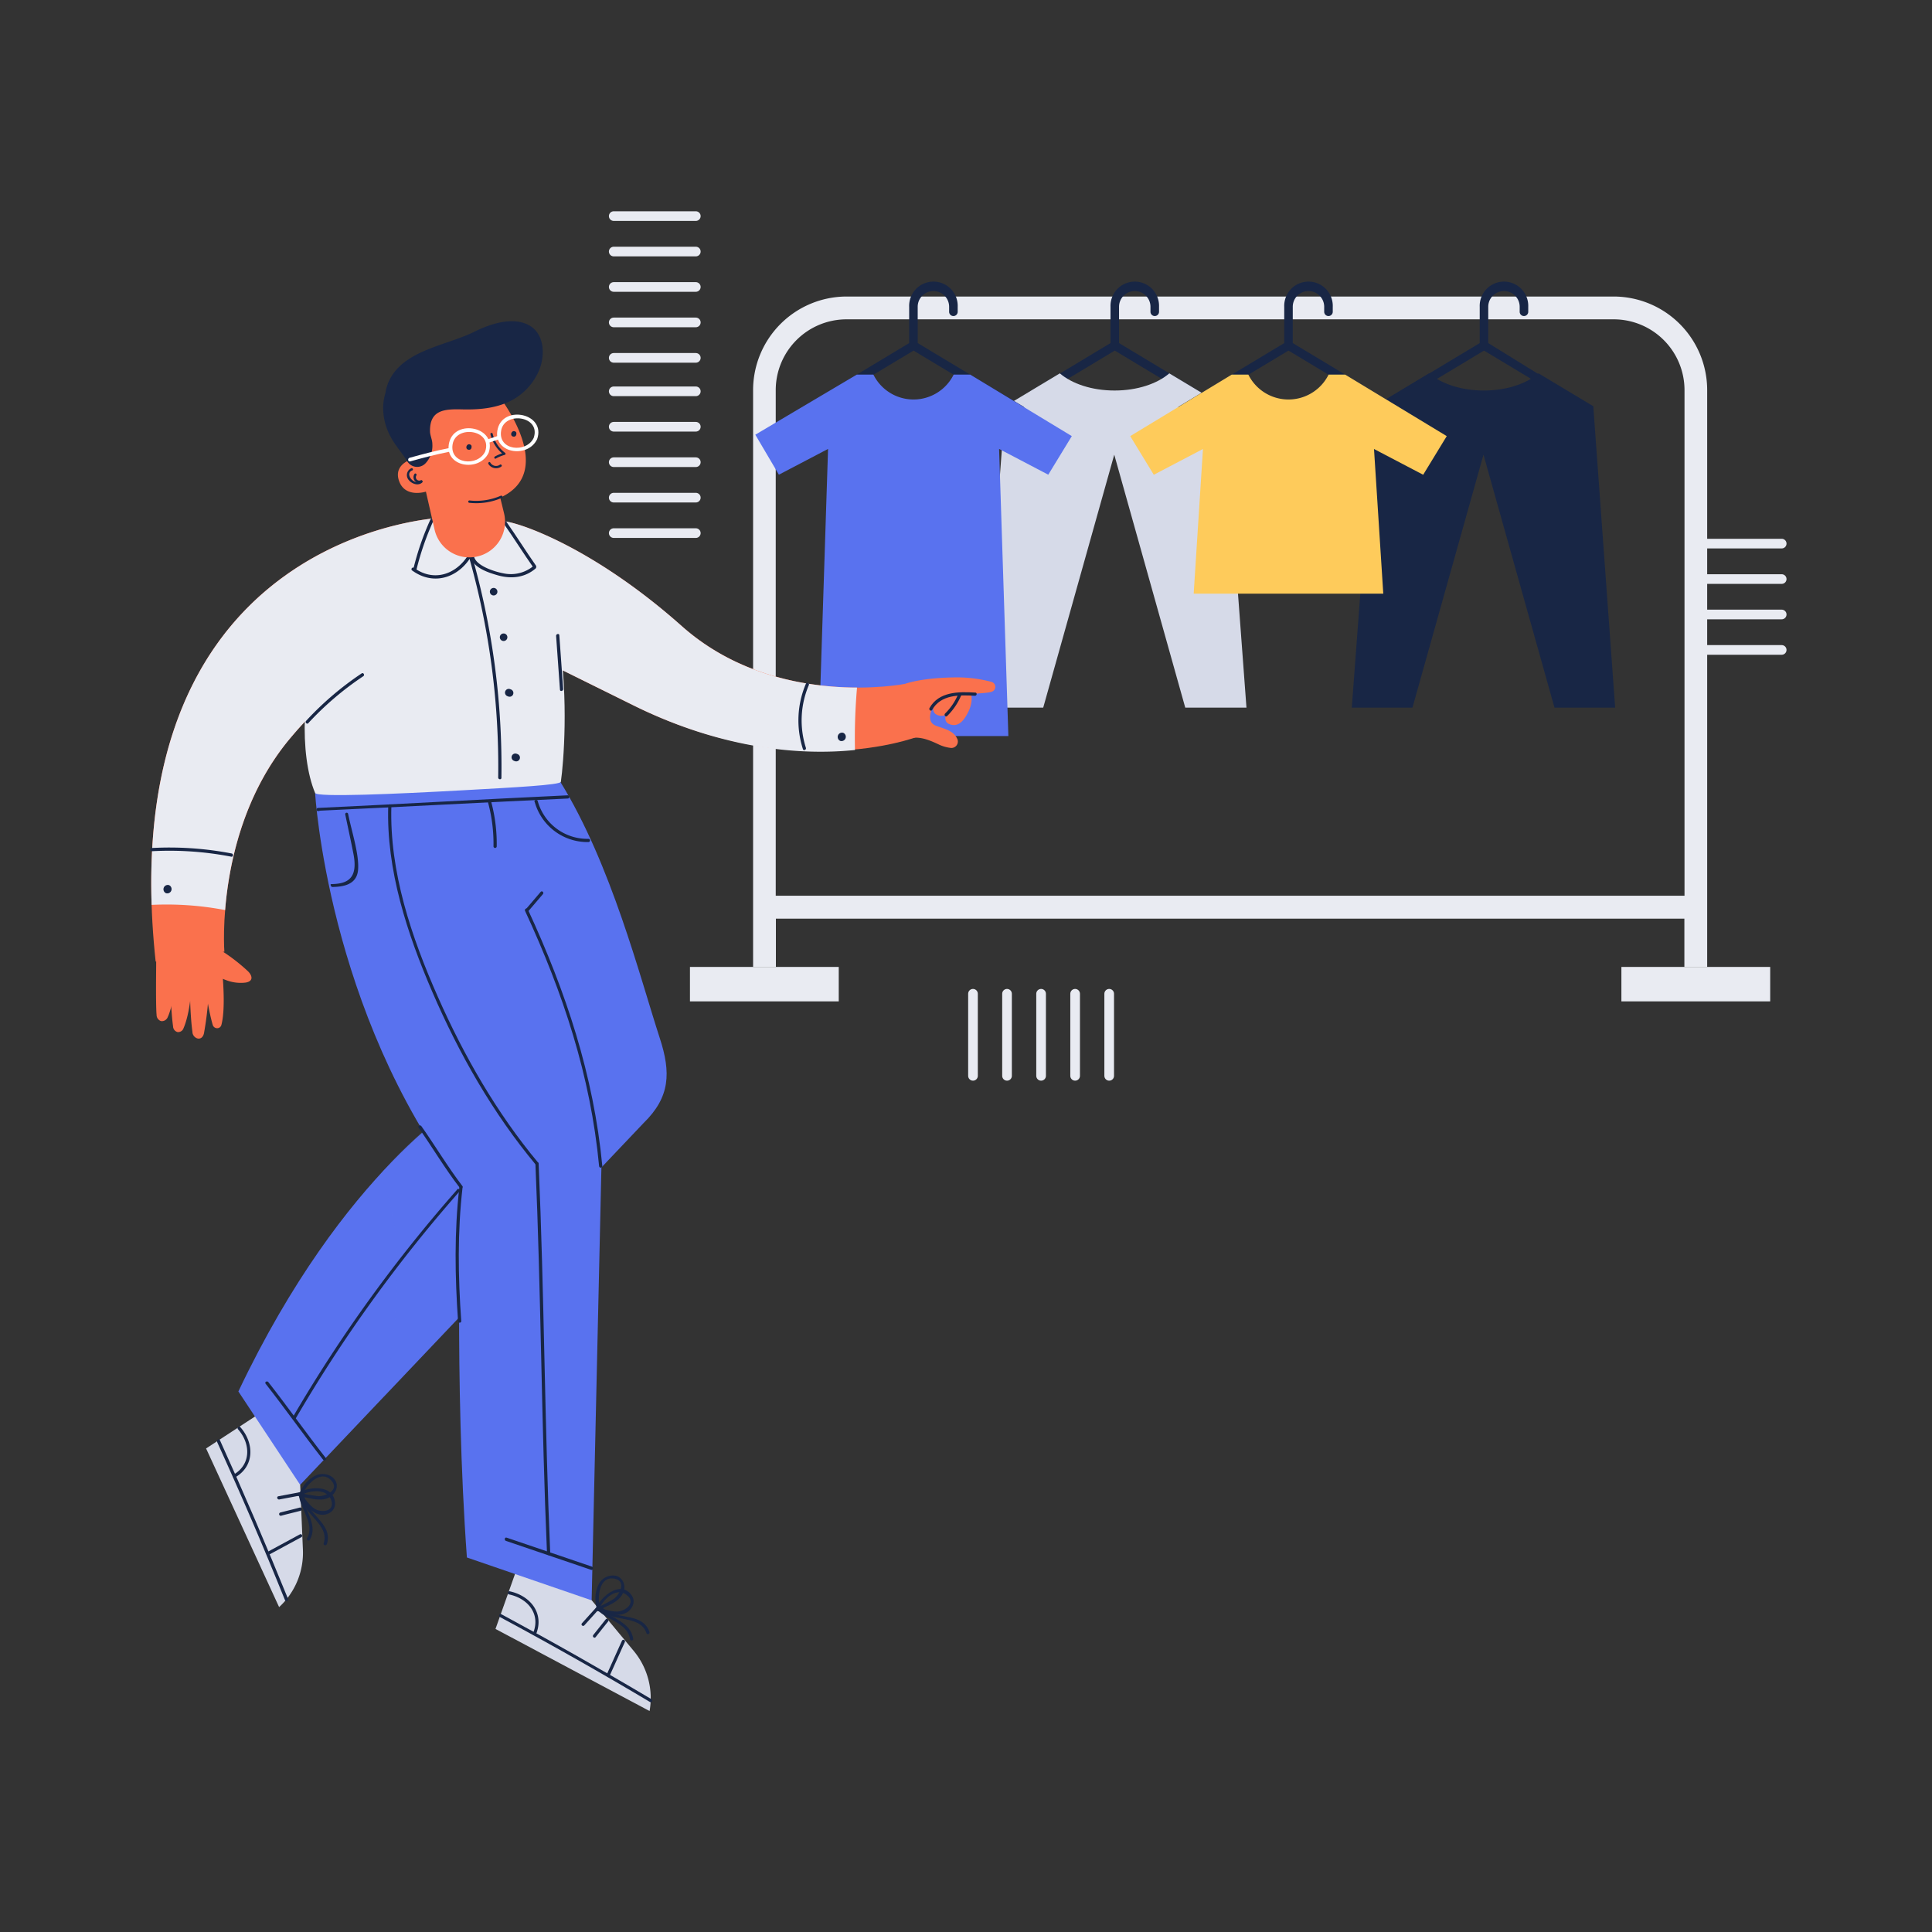 <svg xmlns="http://www.w3.org/2000/svg" xmlns:xlink="http://www.w3.org/1999/xlink" viewBox="0 0 600 600"><rect x="0" y="0" width="600" height="600" fill="#333333" stroke="none"/><defs><style>.cls-1,.cls-8{fill:none;}.cls-2{isolation:isolate;}.cls-3{fill:#e9ebf2;}.cls-4{fill:#182645;}.cls-5{fill:#d6dae8;}.cls-6{fill:#5972ef;}.cls-7{fill:#fecb5b;}.cls-8{stroke:#e9ebf2;stroke-linecap:round;stroke-miterlimit:10;stroke-width:3px;}.cls-9{opacity:0.3;mix-blend-mode:multiply;}.cls-10{clip-path:url(#clip-path);}.cls-11{fill:#fa714d;}.cls-12{fill:#b2abc9;}.cls-13{fill:#fff;}</style><clipPath id="clip-path"><path id="_Clipping_Path_" data-name="&lt;Clipping Path&gt;" class="cls-1" d="M132,244.71s-41.91,9.05,12.73,96.75c0,0-46.83,26.11-65.35,99.12l13.84,20.52L199.88,348.76a29.83,29.83,0,0,0,7.48-30.71c-6.16-18.93-17.49-49.54-33.33-75.26Z"/></clipPath></defs><title>Dashboard Illustrations</title><g class="cls-2"><g id="Layer_1" data-name="Layer 1"><rect class="cls-3" x="214.27" y="300.29" width="46.21" height="10.7"/><rect class="cls-3" x="503.53" y="300.29" width="46.21" height="10.7" transform="translate(1053.28 611.28) rotate(180)"/><path class="cls-3" d="M501.14,92.09H262.88a29.08,29.08,0,0,0-29,29V300.29h7.08v-15H523.1v15h7.08V121.14A29.08,29.08,0,0,0,501.14,92.09Zm22,186.08H240.91v-157a22,22,0,0,1,22-22H501.14a22,22,0,0,1,22,22Z"/><path class="cls-4" d="M380.14,126.16l-32.61-19.61V95.27a4.88,4.88,0,1,1,9.76,0v1.55a1.33,1.33,0,1,0,2.66,0V95.27a7.54,7.54,0,1,0-15.07,0v11.28l-32.61,19.61a1.33,1.33,0,0,0,.68,2.47h66.51a1.33,1.33,0,0,0,.68-2.47ZM317.73,126l28.47-17.12L374.67,126Z"/><path class="cls-5" d="M380.14,126.16l-17-10.21c-3.74,3.22-9.94,5.33-17,5.33s-13.23-2.11-17-5.33l-17,10.21-7,93.6h18.84l22.06-78.56,22.05,78.56H387.1Z"/><path class="cls-4" d="M317.65,126.16,285,106.55V95.27a4.88,4.88,0,1,1,9.76,0v1.55a1.33,1.33,0,1,0,2.66,0V95.27a7.54,7.54,0,1,0-15.07,0v11.28l-32.61,19.61a1.33,1.33,0,0,0,.68,2.47H317a1.33,1.33,0,0,0,.68-2.47ZM255.24,126l28.47-17.12L312.19,126Z"/><path class="cls-6" d="M332.86,135.44l-31.55-19.11h-5.14a13.91,13.91,0,0,1-24.93,0h-5.14L234.57,135l7.32,12.42,15.27-8-2.88,89.17h58.88l-2.88-89.17,15.27,8Z"/><path class="cls-4" d="M434.09,126.16l-32.61-19.61V95.27a4.88,4.88,0,1,1,9.76,0v1.55a1.33,1.33,0,0,0,2.66,0V95.27a7.54,7.54,0,1,0-15.07,0v11.28l-32.61,19.61a1.33,1.33,0,0,0,.68,2.47h66.51a1.33,1.33,0,0,0,.68-2.47ZM371.68,126l28.47-17.12L428.62,126Z"/><path class="cls-4" d="M493.92,126.16l-31.73-19.61V95.27a4.88,4.88,0,1,1,9.76,0v1.55a1.33,1.33,0,1,0,2.66,0V95.27a7.54,7.54,0,1,0-15.07,0v11.28l-32.61,19.61a1.33,1.33,0,0,0,.68,2.47h65.63a1.33,1.33,0,0,0,.68-2.47ZM432.4,126l28.47-17.12L489.34,126Z"/><path class="cls-4" d="M494.81,126.16l-17-10.21c-3.74,3.22-9.94,5.33-17,5.33s-13.23-2.11-17-5.33l-17,10.21-7,93.6h18.84l22.06-78.56,22.05,78.56h18.84Z"/><path class="cls-7" d="M449.3,135.44l-31.55-19.11h-5.14a13.91,13.91,0,0,1-24.93,0h-5.14L351,135.44l7.32,12,15.27-8-2.88,44.92h58.88l-2.88-44.92,15.27,8Z"/><line class="cls-8" x1="302.17" y1="308.62" x2="302.17" y2="334.11"/><line class="cls-8" x1="312.74" y1="308.62" x2="312.74" y2="334.11"/><line class="cls-8" x1="323.32" y1="308.62" x2="323.32" y2="334.11"/><line class="cls-8" x1="333.89" y1="308.62" x2="333.89" y2="334.11"/><line class="cls-8" x1="344.47" y1="308.62" x2="344.47" y2="334.11"/><line class="cls-8" x1="216.09" y1="67.11" x2="190.6" y2="67.11"/><line class="cls-8" x1="216.09" y1="78.12" x2="190.6" y2="78.12"/><line class="cls-8" x1="216.09" y1="89.12" x2="190.6" y2="89.12"/><line class="cls-8" x1="216.09" y1="100.13" x2="190.6" y2="100.13"/><line class="cls-8" x1="216.09" y1="111.14" x2="190.6" y2="111.14"/><line class="cls-8" x1="216.09" y1="121.53" x2="190.6" y2="121.53"/><line class="cls-8" x1="216.09" y1="132.53" x2="190.6" y2="132.53"/><line class="cls-8" x1="216.09" y1="143.54" x2="190.6" y2="143.54"/><line class="cls-8" x1="216.09" y1="154.55" x2="190.6" y2="154.55"/><line class="cls-8" x1="216.09" y1="165.56" x2="190.6" y2="165.56"/><line class="cls-8" x1="553.32" y1="168.82" x2="527.83" y2="168.82"/><line class="cls-8" x1="553.32" y1="179.83" x2="527.83" y2="179.83"/><line class="cls-8" x1="553.32" y1="190.83" x2="527.83" y2="190.83"/><line class="cls-8" x1="553.32" y1="201.84" x2="527.83" y2="201.84"/><g id="_Group_" data-name="&lt;Group&gt;"><path id="_Path_" data-name="&lt;Path&gt;" class="cls-5" d="M93.19,460.34l.88,20.92a22.91,22.91,0,0,1-7.39,17.84h0L64,449.83l15.31-10Z"/><g id="_Group_2" data-name="&lt;Group&gt;"><path id="_Path_2" data-name="&lt;Path&gt;" class="cls-4" d="M67.4,447.76q11.09,24.32,21.08,49.11c.24.58,1.19.33,1-.26q-10.09-24.89-21.18-49.35c-.26-.58-1.11-.07-.85.5Z"/></g><g id="_Group_3" data-name="&lt;Group&gt;"><path id="_Path_3" data-name="&lt;Path&gt;" class="cls-4" d="M93.08,476.54C89.7,478.36,86.34,480.21,83,482c-.56.3-.05,1.15.5.85,3.38-1.81,6.74-3.67,10.12-5.49.56-.3.05-1.15-.5-.85Z"/></g><g id="_Group_4" data-name="&lt;Group&gt;"><path id="_Path_4" data-name="&lt;Path&gt;" class="cls-4" d="M73.93,443.89c3.9,4.39,4.13,10.88-1.39,14.06a.49.49,0,0,0,.5.85c6.1-3.51,5.91-10.73,1.57-15.62-.42-.47-1.1.24-.68.71Z"/></g><g id="_Group_5" data-name="&lt;Group&gt;"><path id="_Path_5" data-name="&lt;Path&gt;" class="cls-4" d="M93.25,463.4l-6.81,1.28c-.62.12-.36,1.07.26,1l6.81-1.28c.62-.12.36-1.07-.26-1Z"/></g><g id="_Group_6" data-name="&lt;Group&gt;"><path id="_Path_6" data-name="&lt;Path&gt;" class="cls-4" d="M93.07,468.19c-2,.55-4,1-6,1.53a.49.49,0,0,0,.26,1c2-.55,4-1,6-1.53a.49.49,0,0,0-.26-1Z"/></g><g id="_Group_7" data-name="&lt;Group&gt;"><path id="_Path_7" data-name="&lt;Path&gt;" class="cls-4" d="M93.83,464.34c1.07-3,5.77-8.23,9.07-4.53,2.71,3-1.92,4.91-4,4.84a52.85,52.85,0,0,1-5.39-.91c-.62-.08-.87.87-.24,1,2.86.38,6.14,1.77,8.93.32,1.9-1,3.15-3.36,1.89-5.34s-4-2.37-6-1.52a10.1,10.1,0,0,0-5.17,5.94c-.21.6.74.84,1,.24Z"/></g><g id="_Group_8" data-name="&lt;Group&gt;"><path id="_Path_8" data-name="&lt;Path&gt;" class="cls-4" d="M93.14,464.52C96,462.81,101.6,462,102.9,466c1.12,3.5-3.23,3.93-5.32,2.46-1.77-1.24-2.89-3.2-4.34-4.77-.43-.46-1.11.25-.68.71,2,2.21,3.78,5.57,7.11,6,2.24.26,4.51-1.21,4.38-3.62-.31-5.72-7.9-5.24-11.4-3.13a.49.49,0,0,0,.5.85Z"/></g><g id="_Group_9" data-name="&lt;Group&gt;"><path id="_Path_9" data-name="&lt;Path&gt;" class="cls-4" d="M93.52,464.92c.78,5.5,8.88,8.56,7,14.38-.19.61.76.85,1,.24,2-6.43-6.23-9.18-7-14.89-.09-.63-1-.36-1,.26Z"/></g><g id="_Group_10" data-name="&lt;Group&gt;"><path id="_Path_10" data-name="&lt;Path&gt;" class="cls-4" d="M92.94,465c.73,4.16,4.81,8.49,2.43,12.71a.49.49,0,0,0,.86.48c2.6-4.61-1.56-9-2.35-13.45-.11-.63-1.06-.36-1,.26Z"/></g></g><path id="_Path_11" data-name="&lt;Path&gt;" class="cls-5" d="M183.44,496.6l13.37,16.11a22.91,22.91,0,0,1,4.92,18.67h0l-47.85-25.5L160,488.65Z"/><g id="_Group_11" data-name="&lt;Group&gt;"><path id="_Path_12" data-name="&lt;Path&gt;" class="cls-4" d="M155.26,502.19q23.61,12.67,46.62,26.39c.54.32,1-.57.42-.89q-23-13.67-46.62-26.39c-.56-.3-1,.59-.42.89Z"/></g><g id="_Group_12" data-name="&lt;Group&gt;"><path id="_Path_13" data-name="&lt;Path&gt;" class="cls-4" d="M193.16,509.54c-1.59,3.49-3.14,7-4.73,10.49a.49.49,0,0,0,.89.42c1.59-3.49,3.14-7,4.73-10.49a.49.49,0,0,0-.89-.42Z"/></g><g id="_Group_13" data-name="&lt;Group&gt;"><path id="_Path_14" data-name="&lt;Path&gt;" class="cls-4" d="M158.11,495.17c5.78,1.21,9.88,6.07,7.45,12-.24.58.65,1,.89.42,2.67-6.53-1.69-12-8.16-13.4a.49.49,0,0,0-.18,1Z"/></g><g id="_Group_14" data-name="&lt;Group&gt;"><path id="_Path_15" data-name="&lt;Path&gt;" class="cls-4" d="M185.35,499l-4.64,5.14c-.42.47.33,1.11.75.64l4.64-5.14c.42-.47-.33-1.11-.75-.64Z"/></g><g id="_Group_15" data-name="&lt;Group&gt;"><path id="_Path_16" data-name="&lt;Path&gt;" class="cls-4" d="M188.11,502.91c-1.26,1.65-2.61,3.23-3.88,4.87-.38.5.37,1.14.75.64,1.26-1.65,2.61-3.23,3.88-4.87.38-.5-.37-1.14-.75-.64Z"/></g><g id="_Group_16" data-name="&lt;Group&gt;"><path id="_Path_17" data-name="&lt;Path&gt;" class="cls-4" d="M186.38,499.42c-1-3-.38-10.31,4.63-9.1,3.65.88,1.35,5-.42,6.25a52.4,52.4,0,0,1-4.95,2.6c-.55.31,0,1.12.56.81,2.6-1.48,6.3-2.44,7.41-5.6a3.75,3.75,0,0,0-1.9-4.89,4.92,4.92,0,0,0-5.72,2.39,10.09,10.09,0,0,0-.54,7.85c.19.61,1.12.28.93-.32Z"/></g><g id="_Group_17" data-name="&lt;Group&gt;"><path id="_Path_18" data-name="&lt;Path&gt;" class="cls-4" d="M185.91,500c1.2-3,5.22-7.3,8.67-4.7,3.21,2.43-.42,5.2-3.05,5.18-2,0-4-.83-6-1.18a.49.49,0,0,0-.18,1c2.86.51,6,2,8.9.66,2-.94,3.29-3.38,2-5.38-3.38-5.1-9.69.26-11.22,4-.24.59.65,1,.89.42Z"/></g><g id="_Group_18" data-name="&lt;Group&gt;"><path id="_Path_19" data-name="&lt;Path&gt;" class="cls-4" d="M186.45,500c3.86,3.91,12.36,1.41,14.31,7.17a.49.49,0,0,0,.93-.32c-2.18-6.42-10.56-3.5-14.61-7.6-.44-.45-1.08.3-.64.75Z"/></g><g id="_Group_19" data-name="&lt;Group&gt;"><path id="_Path_20" data-name="&lt;Path&gt;" class="cls-4" d="M186,500.41c3.12,2.84,8.93,3.85,9.65,8.62.09.62,1.08.56,1-.07-.79-5.27-6.59-6.2-10-9.31-.47-.43-1.1.33-.64.75Z"/></g><path id="_Path_21" data-name="&lt;Path&gt;" class="cls-6" d="M132,244.71s-41.91,9.05,12.73,96.75c0,0-37.7,21.18-70.7,90.67l19.19,29L199.88,348.76c8.25-8.06,8.54-15.63,5-26.43-6.16-18.93-15-53.82-30.87-79.53Z"/><g id="_Clip_Group_" data-name="&lt;Clip Group&gt;" class="cls-9"><g class="cls-10"><path id="_Path_22" data-name="&lt;Path&gt;" class="cls-6" d="M127.26,348.76l20,14.41,1.5,49.05-33.06,36.69s17.94-64.38-1-89.4Z"/></g></g><path id="_Path_23" data-name="&lt;Path&gt;" class="cls-6" d="M97.86,246.27s3.84,67.64,45.28,122.5c0,0-2.13,60.25,1.86,114.92L183.74,497l3.13-138.67s-23.23-96-47-114Z"/><g id="_Group_20" data-name="&lt;Group&gt;"><path id="_Path_24" data-name="&lt;Path&gt;" class="cls-4" d="M163.06,282.88c11.83,25.58,20.32,51.1,23,79.28.06.63,1,.62,1,0-2.7-28.26-11.29-54.13-23.15-79.78-.27-.58-1.11-.07-.85.5Z"/></g><g id="_Group_21" data-name="&lt;Group&gt;"><path id="_Path_25" data-name="&lt;Path&gt;" class="cls-4" d="M130,350.22c4.32,6.14,8.14,12.64,12.73,18.59.38.5,1.23,0,.85-.5-4.58-6-8.4-12.45-12.73-18.59-.36-.51-1.21,0-.85.5Z"/></g><g id="_Group_22" data-name="&lt;Group&gt;"><path id="_Path_26" data-name="&lt;Path&gt;" class="cls-4" d="M142.65,368.77c-1.59,13.85-1.36,27.64-.4,41.53,0,.63,1,.63,1,0-1-13.89-1.19-27.68.4-41.53.07-.63-.91-.62-1,0Z"/></g><g id="_Group_23" data-name="&lt;Group&gt;"><path id="_Path_27" data-name="&lt;Path&gt;" class="cls-4" d="M107.22,252.94c.85,4.09,1.76,8.2,2.55,12.28,1.51,7.76-2,9.28-6.93,9.35-.4,0,0,.9.35.89,3.37-.05,7.54-.67,8-5.18.47-4.68-2-12.14-3.08-17.52a.45.45,0,0,0-.89.17Z"/></g><g id="_Group_24" data-name="&lt;Group&gt;"><path id="_Path_28" data-name="&lt;Path&gt;" class="cls-4" d="M166.06,249.05a17,17,0,0,0,16.68,12.46.49.49,0,0,0,0-1A16,16,0,0,1,167,248.79a.49.49,0,0,0-1,.26Z"/></g><g id="_Group_25" data-name="&lt;Group&gt;"><path id="_Path_29" data-name="&lt;Path&gt;" class="cls-4" d="M99.48,251.76c26.39-1.23,50.47-2.55,76.86-3.77.63,0,.63-1,0-1-26.39,1.23-51.19,2.69-77.57,3.92-.63,0-.63,1,0,1Z"/></g><g id="_Group_26" data-name="&lt;Group&gt;"><path id="_Path_30" data-name="&lt;Path&gt;" class="cls-4" d="M151.62,249.42a49.24,49.24,0,0,1,1.64,13.42.49.49,0,0,0,1,0,50.23,50.23,0,0,0-1.67-13.67.49.49,0,0,0-1,.26Z"/></g><g id="_Group_27" data-name="&lt;Group&gt;"><path id="_Path_31" data-name="&lt;Path&gt;" class="cls-4" d="M164,283.07l4.62-5.41c.41-.48-.3-1.17-.71-.68l-4.62,5.41c-.41.48.3,1.17.71.68Z"/></g><g id="_Group_28" data-name="&lt;Group&gt;"><path id="_Path_32" data-name="&lt;Path&gt;" class="cls-4" d="M120.57,250.28c-.64,19.9,5.88,39.67,13.67,57.73,8.26,19.15,18.8,37.7,32.19,53.75.41.49,1.09-.23.68-.71-12.83-15.38-23-33.12-31.09-51.4-8.19-18.49-15.12-38.91-14.47-59.38,0-.64-1-.63-1,0Z"/></g><g id="_Group_29" data-name="&lt;Group&gt;"><path id="_Path_33" data-name="&lt;Path&gt;" class="cls-4" d="M166.28,361.41c1.75,40.34,1.85,80.73,3.6,121.07,0,.63,1,.63,1,0-1.75-40.34-1.85-80.73-3.6-121.07,0-.63-1-.63-1,0Z"/></g><g id="_Group_30" data-name="&lt;Group&gt;"><path id="_Path_34" data-name="&lt;Path&gt;" class="cls-4" d="M157.1,478.53l26.49,9c.6.2.84-.75.24-1l-26.49-9c-.6-.2-.84.75-.24,1Z"/></g><g id="_Group_31" data-name="&lt;Group&gt;"><path id="_Path_35" data-name="&lt;Path&gt;" class="cls-4" d="M142,369.42A449.11,449.11,0,0,0,91,440c-.32.55.54,1,.86.48a448.12,448.12,0,0,1,50.79-70.41c.42-.47-.29-1.16-.71-.68Z"/></g><g id="_Group_32" data-name="&lt;Group&gt;"><path id="_Path_36" data-name="&lt;Path&gt;" class="cls-4" d="M82.48,429.72c6.1,7.77,11.78,15.86,17.88,23.63.39.49,1.24,0,.85-.5-6.1-7.77-11.78-15.86-17.88-23.63-.39-.49-1.24,0-.85.5Z"/></g><g id="_Group_33" data-name="&lt;Group&gt;"><g id="_Group_34" data-name="&lt;Group&gt;"><path id="_Path_37" data-name="&lt;Path&gt;" class="cls-11" d="M63.17,298.4c-.17,5.23,1.51,15.12,2.89,19.88a1.43,1.43,0,0,0,1.06,1,1.35,1.35,0,0,0,1.64-1c1.26-4.76.58-13.73.07-18.71"/><path id="_Path_38" data-name="&lt;Path&gt;" class="cls-11" d="M64.94,300.19a102.81,102.81,0,0,1-1.58,20.63c-.16.84-.71,1.87-1.9,1.71a2.17,2.17,0,0,1-1.7-2.08c-.87-6.21-.85-16.35-.93-22.51"/><path id="_Path_39" data-name="&lt;Path&gt;" class="cls-11" d="M59.17,301.78c.76,4.67-.3,13.26-2.16,17.5a1.76,1.76,0,0,1-1.9,1.23,1.87,1.87,0,0,1-1.36-1.77c-.67-4.68-.86-13.31-1.53-18"/><path id="_Path_40" data-name="&lt;Path&gt;" class="cls-11" d="M48.63,294.17c-.12,2.36-.32,17.92,0,21A2,2,0,0,0,50,317.1a1.94,1.94,0,0,0,2.11-1.28c1.35-2.81,3.11-11.81,3.19-14.9"/><path id="_Path_41" data-name="&lt;Path&gt;" class="cls-11" d="M64.35,301.8c1.92.84,3.78,1.83,5.75,2.54a12.59,12.59,0,0,0,6.17.81c2.51-.4,2.15-2.19.64-3.61a56.45,56.45,0,0,0-12.17-8.62"/><path id="_Path_42" data-name="&lt;Path&gt;" class="cls-11" d="M67.49,302s5.32-18.41-8.73-17.45c-11.05.75-10.39,4.86-10,19.73C48.88,309.4,61.46,308.88,67.49,302Z"/></g><path id="_Path_43" data-name="&lt;Path&gt;" class="cls-11" d="M137,160.79S34,165.15,48.34,298.63l21.34-3.08s-3-38.35,20.49-66.35C113.86,201,121.06,214.37,137,160.79Z"/><path id="_Path_44" data-name="&lt;Path&gt;" class="cls-11" d="M155.6,161.91c2.6-.73,27,6.63,56.13,32.53s69.33,17.94,69.33,17.94l3.4,16.56s-38.31,14.63-87.89-9.95-43.91-21.66-43.91-21.66S122.26,171.25,155.6,161.91Z"/><path id="_Path_45" data-name="&lt;Path&gt;" class="cls-3" d="M97.86,246.27c-9.72-23.17,1.26-90.62,48.73-85.17,33.61,3.58,29.36,69.45,27.59,81.69-.15,1-14.34,1.74-30.3,2.63C122.78,246.59,98.43,247.65,97.86,246.27Z"/><path id="_Path_46" data-name="&lt;Path&gt;" class="cls-11" d="M281.68,229.48s-4.94-6.75-.62-17.1c0,0,4.73-1.83,15.05-2a41.62,41.62,0,0,1,11.82,1.39,1.59,1.59,0,0,1,.2,3c-1,.45-3.8.49-6.27.78-3.09.36-6.34.55-9.21,1.85a6.21,6.21,0,0,0-3.21,2.84c-.59,1.26-1,3.23.05,4.38a3.63,3.63,0,0,0,1.53.89c2.28.83,5,1.39,6.18,3.77a2,2,0,0,1-1.89,3,11.91,11.91,0,0,1-3.84-1.11C287.19,229.13,284.79,228.65,281.68,229.48Z"/><path id="_Path_47" data-name="&lt;Path&gt;" class="cls-11" d="M301.31,214.7s1.31,2.47-.58,6.35-3.79,4.6-5.81,3.87-1.17-2.93-1.17-2.93a3.16,3.16,0,0,1-3.2-.25c-1.56-1.13-.57-5.13,1-7.07S301.31,214.7,301.31,214.7Z"/><g id="_Group_35" data-name="&lt;Group&gt;"><path id="_Path_48" data-name="&lt;Path&gt;" class="cls-12" d="M152.67,197.34l0,0C152.27,197.13,152.67,197.34,152.67,197.34Z"/></g><g id="_Group_36" data-name="&lt;Group&gt;"><path id="_Path_49" data-name="&lt;Path&gt;" class="cls-4" d="M302.88,215.09c-5.14-.33-11.35-.32-14.21,4.8-.31.56.5,1.16.81.59,2.68-4.81,8.5-4.7,13.3-4.4.64,0,.74-1,.09-1Z"/></g><g id="_Group_37" data-name="&lt;Group&gt;"><path id="_Path_50" data-name="&lt;Path&gt;" class="cls-4" d="M297.57,215.59a18.35,18.35,0,0,1-4.06,6c-.45.45.17,1.24.63.78a19.72,19.72,0,0,0,4.37-6.43c.25-.6-.69-1-.94-.36Z"/></g><g id="_Group_38" data-name="&lt;Group&gt;"><path id="_Path_51" data-name="&lt;Path&gt;" class="cls-3" d="M90.17,229.21c23.69-28.2,30.89-14.83,46.85-68.41,0,0-93.76,4-89.93,120.22a96.74,96.74,0,0,1,22.82,1.61C71,269,75.22,247,90.17,229.21Z"/></g><g id="_Group_39" data-name="&lt;Group&gt;"><path id="_Path_52" data-name="&lt;Path&gt;" class="cls-3" d="M211.73,194.44c-29.11-25.9-53.54-33.26-56.13-32.53-32.6,9.13-4.25,34.28-3,35.39,1,.45,7.66,3.71,44,21.7,28.39,14.07,53,15.57,68.92,13.92a179.72,179.72,0,0,1,.64-19.39C251.77,213.49,229.65,210.39,211.73,194.44Z"/><path id="_Path_53" data-name="&lt;Path&gt;" class="cls-3" d="M152.67,197.34l0,0C152.27,197.13,152.67,197.34,152.67,197.34Z"/></g><g id="_Group_40" data-name="&lt;Group&gt;"><path id="_Path_54" data-name="&lt;Path&gt;" class="cls-4" d="M172.7,197.46l1.2,16.73c0,.64,1,.47,1-.17l-1.2-16.73c0-.64-1-.47-1,.17Z"/></g><g id="_Group_41" data-name="&lt;Group&gt;"><path id="_Path_55" data-name="&lt;Path&gt;" class="cls-4" d="M95.78,224.54A94.82,94.82,0,0,1,112.83,210c.54-.36,0-1.23-.51-.87a95.94,95.94,0,0,0-17.26,14.74c-.44.47.27,1.18.71.71Z"/></g><g id="_Group_42" data-name="&lt;Group&gt;"><path id="_Path_56" data-name="&lt;Path&gt;" class="cls-4" d="M250.26,212.38a29.05,29.05,0,0,0-.9,20.27c.19.62,1.11.2.92-.41a28,28,0,0,1,.92-19.5c.25-.6-.69-1-.94-.36Z"/></g><g id="_Group_43" data-name="&lt;Group&gt;"><path id="_Path_57" data-name="&lt;Path&gt;" class="cls-4" d="M47.25,264.35a100.83,100.83,0,0,1,24.58,1.7c.63.12.72-.88.09-1a101.92,101.92,0,0,0-24.84-1.69c-.64,0-.47,1,.17,1Z"/></g><g id="_Group_44" data-name="&lt;Group&gt;"><path id="_Path_58" data-name="&lt;Path&gt;" class="cls-4" d="M51.55,277.39a1.34,1.34,0,0,0,.95-2.5,1.34,1.34,0,0,0-.95,2.5Z"/></g><g id="_Group_45" data-name="&lt;Group&gt;"><path id="_Path_59" data-name="&lt;Path&gt;" class="cls-4" d="M260.94,230.09a1.34,1.34,0,0,0,.95-2.5,1.34,1.34,0,0,0-.95,2.5Z"/></g></g><g id="_Group_46" data-name="&lt;Group&gt;"><path id="_Path_60" data-name="&lt;Path&gt;" class="cls-4" d="M133.66,161.36a85.8,85.8,0,0,0-5.27,15.24c-.15.62.79,1,.94.36a85.8,85.8,0,0,1,5.27-15.24c.27-.59-.67-.94-.94-.36Z"/></g><g id="_Group_47" data-name="&lt;Group&gt;"><path id="_Path_61" data-name="&lt;Path&gt;" class="cls-4" d="M128,177.17c6.54,4.77,14.16,2.38,18.25-4.21.35-.56-.48-1.17-.83-.6-3.76,6.07-10.72,8.44-16.82,4a.51.51,0,0,0-.6.83Z"/></g><g id="_Group_48" data-name="&lt;Group&gt;"><path id="_Path_62" data-name="&lt;Path&gt;" class="cls-4" d="M156.44,162.62c3.15,4.49,6.05,9.15,9.21,13.64.37.53,1.15-.1.78-.63-3.15-4.49-6.05-9.15-9.21-13.64-.37-.53-1.15.1-.78.63Z"/></g><g id="_Group_49" data-name="&lt;Group&gt;"><path id="_Path_63" data-name="&lt;Path&gt;" class="cls-4" d="M165.65,175.79a11,11,0,0,1-9.32,2.26c-2.58-.48-8.52-2.28-9.13-5.27-.13-.64-1.14-.48-1,.17.7,3.45,5.8,5,8.72,5.81,4.07,1.07,8.13.58,11.38-2.18.5-.43-.14-1.22-.64-.8Z"/></g><g id="_Group_50" data-name="&lt;Group&gt;"><path id="_Path_64" data-name="&lt;Path&gt;" class="cls-4" d="M145.82,173.57a238.14,238.14,0,0,1,8.9,67.9c0,.64,1,.74,1,.09a239.14,239.14,0,0,0-8.91-68.16c-.17-.62-1.17-.46-1,.17Z"/></g><g id="_Group_51" data-name="&lt;Group&gt;"><path id="_Path_65" data-name="&lt;Path&gt;" class="cls-11" d="M153.91,121.61s20.13,24.47,1.44,32.94l1.18,4.83a11.08,11.08,0,0,1-8.73,13.53h0a11.08,11.08,0,0,1-12.85-8.48l-2.68-11.75s-6.53,2.14-8.38-3.44,5.08-7,5.08-7l-3.17-11.7S135.49,114.56,153.91,121.61Z"/><g id="_Group_52" data-name="&lt;Group&gt;"><path id="_Path_66" data-name="&lt;Path&gt;" class="cls-13" d="M165.74,136c-2.29,4.79-11.13,3.93-10.11-2.24s12.48-4.56,10.11,2.24c-.24.69.82,1.1,1.07.4,2.81-8-10.36-10.7-12.22-3.29-1.91,7.59,9.23,9.53,12.22,3.29C167.12,135.7,166.05,135.3,165.74,136Z"/></g><g id="_Group_53" data-name="&lt;Group&gt;"><path id="_Path_67" data-name="&lt;Path&gt;" class="cls-13" d="M150.67,140.23c-2.29,4.79-11.13,3.93-10.11-2.24s12.48-4.56,10.11,2.24c-.24.69.82,1.1,1.07.4,2.81-8-10.36-10.7-12.22-3.29-1.91,7.59,9.23,9.53,12.22,3.29C152,140,151,139.58,150.67,140.23Z"/></g><g id="_Group_54" data-name="&lt;Group&gt;"><path id="_Path_68" data-name="&lt;Path&gt;" class="cls-4" d="M127.73,145.42a2.33,2.33,0,0,0-.76,3.69c.94,1.16,2.94,1.87,4.15.73.34-.32-.12-.89-.46-.57-1.9,1.79-5.21-2.18-2.63-3.18.44-.17.14-.84-.3-.67Z"/></g><g id="_Group_55" data-name="&lt;Group&gt;"><path id="_Path_69" data-name="&lt;Path&gt;" class="cls-4" d="M130.7,149.14a1.06,1.06,0,0,1-1.39-1.5c.24-.4-.35-.84-.59-.43a1.79,1.79,0,0,0,2.28,2.6.37.37,0,0,0-.3-.67Z"/></g><g id="_Group_56" data-name="&lt;Group&gt;"><path id="_Path_70" data-name="&lt;Path&gt;" class="cls-4" d="M152.31,134.83a11.12,11.12,0,0,0,4.14,6.38l.15-.62a13.35,13.35,0,0,0-2.91,1.19c-.39.22-.11.85.29.63a12.56,12.56,0,0,1,2.74-1.14.35.35,0,0,0,.15-.62,10.35,10.35,0,0,1-3.86-5.93c-.1-.43-.79-.32-.69.12Z"/></g><g id="_Group_57" data-name="&lt;Group&gt;"><path id="_Path_71" data-name="&lt;Path&gt;" class="cls-4" d="M155.26,144.32a2.06,2.06,0,0,1-3-.68c-.25-.4-.81.06-.57.46a2.79,2.79,0,0,0,4,.79c.39-.27-.07-.83-.46-.57Z"/></g><g id="_Group_58" data-name="&lt;Group&gt;"><path id="_Path_72" data-name="&lt;Path&gt;" class="cls-4" d="M145.66,138.66l-.06,0c-.49-.24-.79.56-.3.8.95.47,1.71-1.06.66-1.44s-1.67,1.37-.53,1.64,1.41-1.36.33-1.52-1.07,1.47,0,1.42c.55,0,.4-.86-.14-.84Z"/></g><g id="_Group_59" data-name="&lt;Group&gt;"><path id="_Path_73" data-name="&lt;Path&gt;" class="cls-4" d="M159.58,134.58l-.06,0c-.49-.24-.79.56-.3.8.95.47,1.71-1.06.66-1.44s-1.67,1.37-.53,1.64,1.41-1.36.33-1.52-1.07,1.47,0,1.42c.55,0,.4-.86-.14-.84Z"/></g><path id="_Path_74" data-name="&lt;Path&gt;" class="cls-4" d="M168.49,110.65c.37-3.8-.74-7.76-4.26-9.67-5.08-2.76-12.2-.31-16.95,2.06-8.46,4.23-21.54,5.57-26.26,14.85a13.2,13.2,0,0,0-1.32,4.16A16.81,16.81,0,0,0,119,126a18.84,18.84,0,0,0,2.29,9.6c1.44,2.75,3.55,5,5.18,7.64a3.58,3.58,0,0,0,5.66.66,7.92,7.92,0,0,0,2.14-6c0-1.33-.69-2.58-.72-3.89-.16-6.83,4.64-7,10-6.87,5.71.14,11.68-.42,16.62-3.55a18.85,18.85,0,0,0,7.29-8.69A15,15,0,0,0,168.49,110.65Z"/><g id="_Group_60" data-name="&lt;Group&gt;"><path id="_Path_75" data-name="&lt;Path&gt;" class="cls-13" d="M154.54,135.4l-2.94,1c-.69.25-.22,1.28.47,1l2.94-1c.69-.25.22-1.28-.47-1Z"/></g><g id="_Group_61" data-name="&lt;Group&gt;"><path id="_Path_76" data-name="&lt;Path&gt;" class="cls-13" d="M139.42,139.17c-4.12.81-8.18,1.87-12.22,3-.7.2-.52,1.32.19,1.12,4-1.13,8.1-2.19,12.22-3,.72-.14.53-1.27-.19-1.12Z"/></g><g id="_Group_62" data-name="&lt;Group&gt;"><path id="_Path_77" data-name="&lt;Path&gt;" class="cls-4" d="M155.56,153.94a19.1,19.1,0,0,1-9.79,1.48.37.37,0,0,0-.07.73,19.9,19.9,0,0,0,10.16-1.54.37.37,0,0,0-.3-.67Z"/></g></g><g id="_Group_63" data-name="&lt;Group&gt;"><path id="_Path_78" data-name="&lt;Path&gt;" class="cls-4" d="M153.72,182.66a1.17,1.17,0,0,0-.83,2.19A1.17,1.17,0,0,0,153.72,182.66Z"/><path id="_Path_79" data-name="&lt;Path&gt;" class="cls-4" d="M156.8,196.8A1.17,1.17,0,0,0,156,199,1.17,1.17,0,0,0,156.8,196.8Z"/><path id="_Path_80" data-name="&lt;Path&gt;" class="cls-4" d="M158.68,214.11l-.26-.1a1.17,1.17,0,0,0-.83,2.19l.26.1A1.17,1.17,0,0,0,158.68,214.11Z"/><path id="_Path_81" data-name="&lt;Path&gt;" class="cls-4" d="M160.72,234.19l-.26-.1a1.17,1.17,0,0,0-.83,2.19l.26.1A1.17,1.17,0,0,0,160.72,234.19Z"/></g></g></g></svg>